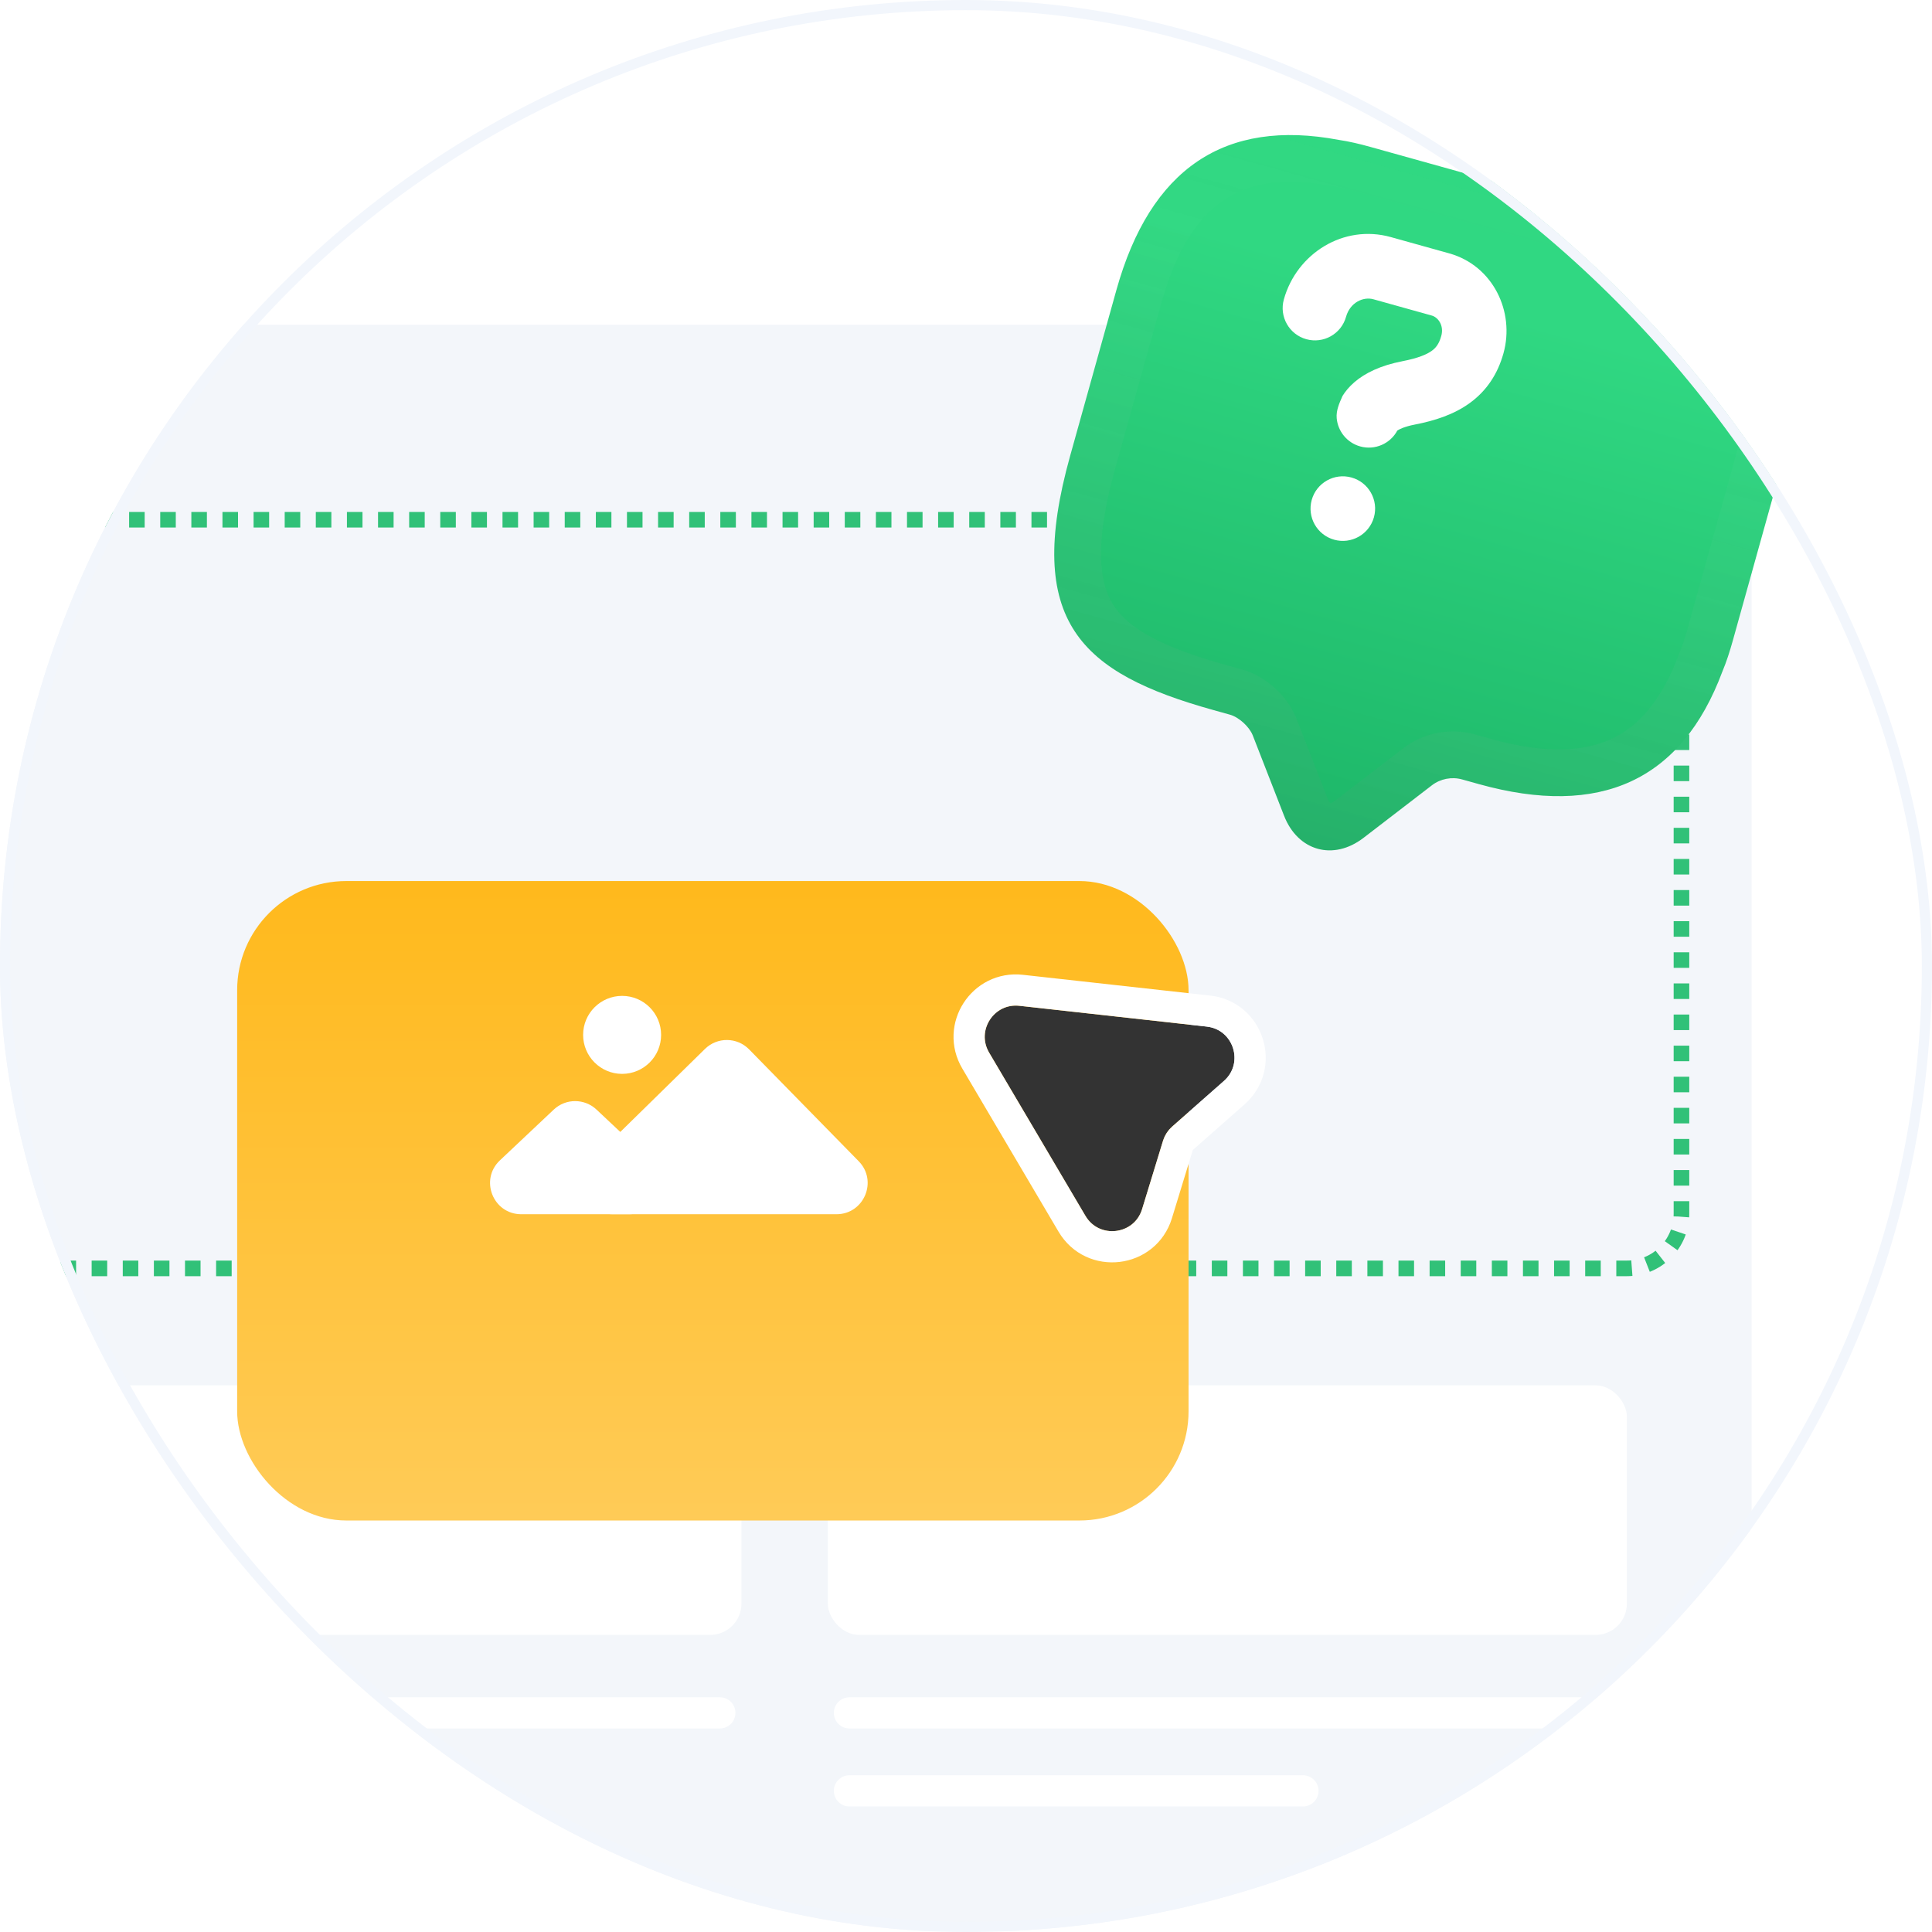 <svg width="190" height="190" viewBox="0 0 190 190" fill="none" xmlns="http://www.w3.org/2000/svg">
<g clip-path="url(#clip0_33_990)">
<rect width="190" height="190" rx="95" fill="white"/>
<g filter="url(#filter0_d_33_990)">
<path d="M-11 11C-11 4.925 -6.075 0 9.53674e-07 0H161C167.075 0 172 4.925 172 11V191C172 197.075 167.075 202 161 202H4.76837e-06C-6.075 202 -11 197.075 -11 191V11Z" fill="white"/>
</g>
<rect x="-17.932" y="31.939" width="190.195" height="157.985" rx="6.135" fill="#F3F6FA"/>
<path d="M0.474 38.076C-1.221 38.076 -2.594 39.449 -2.594 41.143C-2.594 42.837 -1.221 44.211 0.474 44.211C2.168 44.211 3.541 42.837 3.541 41.143C3.541 39.449 2.168 38.076 0.474 38.076Z" fill="white"/>
<path d="M-3.538 168.451L70.792 168.451" stroke="white" stroke-width="3.068" stroke-linecap="round"/>
<path d="M-3.538 176.12L41.06 176.12" stroke="white" stroke-width="3.068" stroke-linecap="round"/>
<rect x="-5.662" y="136.24" width="78.578" height="24.541" rx="3.068" fill="white"/>
<path d="M83.537 168.451L157.867 168.451" stroke="white" stroke-width="3.068" stroke-linecap="round"/>
<path d="M83.537 176.12L128.135 176.12" stroke="white" stroke-width="3.068" stroke-linecap="round"/>
<rect x="81.413" y="136.24" width="78.578" height="24.541" rx="3.068" fill="white"/>
<path d="M9.677 38.076C7.982 38.076 6.609 39.449 6.609 41.143C6.609 42.837 7.982 44.211 9.677 44.211C11.371 44.211 12.744 42.837 12.744 41.143C12.744 39.449 11.371 38.076 9.677 38.076Z" fill="white"/>
<rect x="-11.03" y="51.113" width="176.391" height="73.624" rx="5.368" stroke="#31C178" stroke-width="1.534" stroke-dasharray="1.53 1.53"/>
<g filter="url(#filter1_d_33_990)">
<rect x="19" y="78" width="93.564" height="62.887" rx="10.737" fill="url(#paint0_linear_33_990)"/>
</g>
<path d="M54.456 109.123L49.163 114.113C47.142 116.018 48.49 119.413 51.267 119.413L61.871 119.413C64.651 119.413 65.998 116.013 63.972 114.11L58.661 109.119C57.478 108.009 55.636 108.01 54.456 109.123Z" fill="white"/>
<path d="M69.331 103.155L58.109 114.155C56.147 116.078 57.509 119.413 60.257 119.413L82.256 119.413C84.974 119.413 86.349 116.14 84.447 114.199L73.67 103.199C72.484 101.988 70.541 101.969 69.331 103.155Z" fill="white"/>
<circle cx="61.181" cy="101.774" r="3.835" fill="white"/>
<g filter="url(#filter2_d_33_990)">
<path d="M118.673 94.822L100.256 92.779C97.743 92.5 95.991 95.21 97.276 97.387L106.744 113.433C108.099 115.731 111.538 115.323 112.319 112.773L114.375 106.056C114.541 105.514 114.854 105.028 115.28 104.653L120.364 100.172C122.362 98.411 121.321 95.115 118.673 94.822Z" fill="#333333"/>
<path d="M95.955 98.166C94.028 94.9 96.656 90.837 100.425 91.255L118.843 93.298C122.813 93.738 124.375 98.682 121.377 101.323L116.295 105.804C116.082 105.991 115.924 106.234 115.841 106.506L113.785 113.222C112.614 117.047 107.455 117.659 105.422 114.213L95.955 98.166Z" stroke="white" stroke-width="3.068"/>
</g>
<g filter="url(#filter3_d_33_990)">
<path d="M170.954 36.711L166.404 53.022C166.108 54.083 165.783 55.091 165.387 56.035C161.378 66.784 153.37 70.44 141.422 67.107L139.791 66.652C138.771 66.368 137.656 66.584 136.817 67.229L130.103 72.389C127.134 74.681 123.627 73.703 122.274 70.205L119.2 62.315C118.863 61.474 117.851 60.532 116.954 60.282L115.323 59.827C102.314 56.198 96.688 51.157 101.238 34.845L105.788 18.533C109.121 6.585 116.435 1.637 127.666 3.759C128.679 3.909 129.71 4.153 130.77 4.449L156.869 11.729C169.878 15.357 174.582 23.702 170.954 36.711Z" fill="url(#paint1_linear_33_990)"/>
<path d="M130.153 6.664L156.251 13.944C162.412 15.662 166.203 18.383 168.147 21.832C170.091 25.28 170.457 29.932 168.739 36.093L164.189 52.405C163.907 53.413 163.611 54.322 163.265 55.147L163.249 55.189L163.233 55.231C161.374 60.214 158.714 63.246 155.42 64.763C152.089 66.297 147.704 66.472 142.04 64.891L140.409 64.436C138.692 63.958 136.828 64.319 135.415 65.405L128.702 70.565L128.698 70.568C127.696 71.342 126.814 71.424 126.2 71.252C125.587 71.081 124.875 70.555 124.419 69.375L124.417 69.37L121.343 61.48L121.339 61.47L121.335 61.46L121.2 61.154C120.857 60.452 120.347 59.843 119.839 59.378C119.258 58.848 118.472 58.318 117.572 58.067L115.941 57.612C109.473 55.807 105.58 53.816 103.619 50.83C101.715 47.929 101.232 43.428 103.453 35.463L108.004 19.151C109.582 13.491 112.01 9.831 115.053 7.776C118.063 5.742 122.036 5.036 127.239 6.019L127.284 6.027L127.328 6.033C128.213 6.165 129.145 6.383 130.153 6.664Z" stroke="url(#paint2_linear_33_990)" stroke-opacity="0.5" stroke-width="4.6"/>
</g>
<path d="M140.815 31.035C141.415 31.202 142.03 31.997 141.739 33.039C141.52 33.825 141.209 34.209 140.811 34.497C140.317 34.856 139.467 35.222 137.925 35.521C135.769 35.939 134.246 36.684 133.195 37.588C132.673 38.038 132.297 38.502 132.033 38.933L132.02 38.961C131.709 39.656 131.385 40.38 131.456 41.137C131.574 42.41 132.46 43.538 133.765 43.902C135.225 44.309 136.732 43.626 137.418 42.342C137.595 42.224 138.086 41.959 139.134 41.755C141.077 41.378 142.968 40.779 144.542 39.636C146.21 38.425 147.291 36.774 147.856 34.746C148.999 30.65 146.815 26.115 142.522 24.918L136.772 23.314C132.142 22.022 127.522 24.92 126.259 29.447C125.788 31.136 126.776 32.887 128.465 33.358C130.154 33.829 131.905 32.842 132.376 31.153C132.769 29.746 134.067 29.152 135.065 29.431L140.815 31.035Z" fill="white"/>
<path d="M135.117 50.871C134.646 52.56 132.895 53.548 131.206 53.077C129.516 52.605 128.529 50.854 129 49.165C129.471 47.476 131.223 46.488 132.912 46.96C134.601 47.431 135.588 49.182 135.117 50.871Z" fill="white"/>
</g>
<rect x="0.5" y="0.5" width="189" height="189" rx="94.5" stroke="#F2F6FC"/>
<defs>
<filter id="filter0_d_33_990" x="-61" y="-50" width="283" height="302" filterUnits="userSpaceOnUse" color-interpolation-filters="sRGB">
<feFlood flood-opacity="0" result="BackgroundImageFix"/>
<feColorMatrix in="SourceAlpha" type="matrix" values="0 0 0 0 0 0 0 0 0 0 0 0 0 0 0 0 0 0 127 0" result="hardAlpha"/>
<feOffset/>
<feGaussianBlur stdDeviation="25"/>
<feColorMatrix type="matrix" values="0 0 0 0 0.667 0 0 0 0 0.776 0 0 0 0 0.827 0 0 0 0.3 0"/>
<feBlend mode="normal" in2="BackgroundImageFix" result="effect1_dropShadow_33_990"/>
<feBlend mode="normal" in="SourceGraphic" in2="effect1_dropShadow_33_990" result="shape"/>
</filter>
<filter id="filter1_d_33_990" x="9.274" y="72.597" width="121.661" height="90.985" filterUnits="userSpaceOnUse" color-interpolation-filters="sRGB">
<feFlood flood-opacity="0" result="BackgroundImageFix"/>
<feColorMatrix in="SourceAlpha" type="matrix" values="0 0 0 0 0 0 0 0 0 0 0 0 0 0 0 0 0 0 127 0" result="hardAlpha"/>
<feOffset dx="4.323" dy="8.645"/>
<feGaussianBlur stdDeviation="7.024"/>
<feComposite in2="hardAlpha" operator="out"/>
<feColorMatrix type="matrix" values="0 0 0 0 0.941 0 0 0 0 0.604 0 0 0 0 0.165 0 0 0 0.17 0"/>
<feBlend mode="normal" in2="BackgroundImageFix" result="effect1_dropShadow_33_990"/>
<feBlend mode="normal" in="SourceGraphic" in2="effect1_dropShadow_33_990" result="shape"/>
</filter>
<filter id="filter2_d_33_990" x="87.634" y="89.69" width="42.98" height="40.592" filterUnits="userSpaceOnUse" color-interpolation-filters="sRGB">
<feFlood flood-opacity="0" result="BackgroundImageFix"/>
<feColorMatrix in="SourceAlpha" type="matrix" values="0 0 0 0 0 0 0 0 0 0 0 0 0 0 0 0 0 0 127 0" result="hardAlpha"/>
<feOffset dy="6.135"/>
<feGaussianBlur stdDeviation="3.068"/>
<feComposite in2="hardAlpha" operator="out"/>
<feColorMatrix type="matrix" values="0 0 0 0 0.231 0 0 0 0 0.246 0 0 0 0 0.267 0 0 0 0.1 0"/>
<feBlend mode="normal" in2="BackgroundImageFix" result="effect1_dropShadow_33_990"/>
<feBlend mode="normal" in="SourceGraphic" in2="effect1_dropShadow_33_990" result="shape"/>
</filter>
<filter id="filter3_d_33_990" x="83.68" y="-6.719" width="112.459" height="110.347" filterUnits="userSpaceOnUse" color-interpolation-filters="sRGB">
<feFlood flood-opacity="0" result="BackgroundImageFix"/>
<feColorMatrix in="SourceAlpha" type="matrix" values="0 0 0 0 0 0 0 0 0 0 0 0 0 0 0 0 0 0 127 0" result="hardAlpha"/>
<feOffset dx="4" dy="10"/>
<feGaussianBlur stdDeviation="10"/>
<feComposite in2="hardAlpha" operator="out"/>
<feColorMatrix type="matrix" values="0 0 0 0 0.065 0 0 0 0 0.421 0 0 0 0 0.239 0 0 0 0.1 0"/>
<feBlend mode="normal" in2="BackgroundImageFix" result="effect1_dropShadow_33_990"/>
<feBlend mode="normal" in="SourceGraphic" in2="effect1_dropShadow_33_990" result="shape"/>
</filter>
<linearGradient id="paint0_linear_33_990" x1="65.782" y1="78" x2="65.782" y2="140.887" gradientUnits="userSpaceOnUse">
<stop stop-color="#FFB91C"/>
<stop offset="1" stop-color="#FFCB57"/>
</linearGradient>
<linearGradient id="paint1_linear_33_990" x1="143.82" y1="8.089" x2="125.583" y2="73.468" gradientUnits="userSpaceOnUse">
<stop offset="0.179" stop-color="#30D882"/>
<stop offset="1" stop-color="#1DB668"/>
</linearGradient>
<linearGradient id="paint2_linear_33_990" x1="143.82" y1="8.089" x2="125.583" y2="73.468" gradientUnits="userSpaceOnUse">
<stop stop-color="white" stop-opacity="0"/>
<stop offset="1" stop-color="#7C7C7C" stop-opacity="0.18"/>
</linearGradient>
<clipPath id="clip0_33_990">
<rect width="190" height="190" rx="95" fill="white"/>
</clipPath>
</defs>
</svg>
